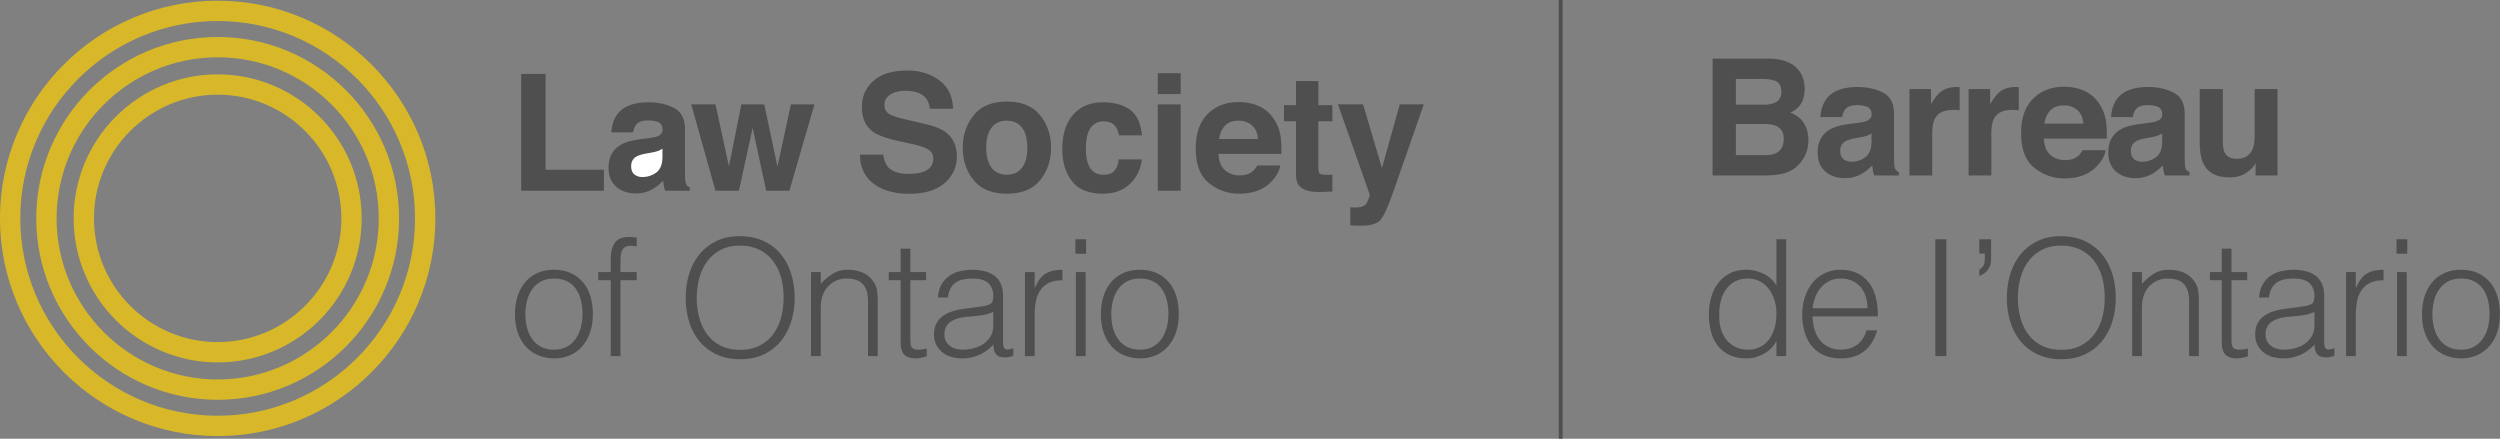 <svg xmlns="http://www.w3.org/2000/svg" xml:space="preserve" id="Layer_1" x="0" y="0" style="enable-background:new 0 0 193.473 42.824" viewBox="6.17 5.52 181.14 31.79"><rect x="6.17" y="5.52" width="181.14" height="31.79" fill="#808080" stroke="none"/>  <style>    .st0{fill:#4f4f4f}.st2{fill:#d8b828}  </style>  <path d="M119.114 5.518h.277v31.788h-.277zm17.426 5.152c.26.36.389.79.389 1.292 0 .516-.13.932-.392 1.246-.146.176-.36.337-.646.482.432.157.758.406.978.747s.33.754.33 1.24c0 .501-.126.951-.377 1.35a2.335 2.335 0 0 1-1.556 1.091 5.88 5.88 0 0 1-1.195.114h-3.814V9.768h4.09c1.032.015 1.763.316 2.194.902zm-4.595.568v1.866h2.057c.368 0 .666-.07.895-.21.23-.139.344-.387.344-.743 0-.394-.151-.654-.455-.78-.261-.089-.594-.133-1-.133h-1.841zm0 3.268v2.256H134c.367 0 .653-.05.857-.149.37-.184.556-.536.556-1.057 0-.44-.18-.742-.539-.907-.2-.092-.483-.14-.846-.143h-2.083zm8.828-.081c.305-.038.523-.086.654-.143.235-.1.353-.255.353-.466 0-.256-.09-.433-.27-.53s-.446-.147-.795-.147c-.392 0-.67.095-.833.287a1.187 1.187 0 0 0-.233.574h-1.579c.035-.547.189-.997.462-1.35.434-.55 1.18-.826 2.237-.826.689 0 1.3.136 1.834.408.535.272.802.784.802 1.538v2.871c0 .2.004.44.011.724.012.214.044.36.098.436a.59.59 0 0 0 .241.19v.241h-1.78a1.807 1.807 0 0 1-.103-.356 4.314 4.314 0 0 1-.046-.38 3.363 3.363 0 0 1-.786.627 2.376 2.376 0 0 1-1.201.304c-.57 0-1.04-.161-1.412-.485-.372-.323-.557-.782-.557-1.375 0-.77.298-1.327.896-1.671.328-.188.81-.322 1.446-.402l.561-.069zm1.001.764c-.105.065-.21.118-.317.158-.107.04-.253.077-.44.112l-.372.068c-.35.062-.6.137-.752.224-.258.15-.387.382-.387.695 0 .28.079.482.236.606a.896.896 0 0 0 .574.187c.358 0 .687-.104.989-.31s.457-.584.469-1.132v-.608zm6.243-3.362c.021.002.068.005.141.008v1.677a4.497 4.497 0 0 0-.47-.029c-.66 0-1.101.215-1.327.643-.127.242-.19.613-.19 1.114v2.992h-1.648v-6.259h1.562v1.091c.253-.417.473-.702.66-.856.307-.256.705-.384 1.195-.384.03 0 .056.001.077.003zm4.283 0c.021.002.068.005.141.008v1.677a4.497 4.497 0 0 0-.47-.029c-.66 0-1.102.215-1.328.643-.126.242-.189.613-.189 1.114v2.992h-1.648v-6.259h1.562v1.091c.253-.417.473-.702.66-.856.307-.256.705-.384 1.195-.384.03 0 .056.001.077.003zm4.884.273a2.54 2.54 0 0 1 1.081.926c.257.372.423.803.5 1.294.043.287.061.701.053 1.242h-4.558c.025.628.243 1.068.654 1.32.25.158.55.236.903.236.372 0 .675-.095.908-.287.127-.103.24-.247.337-.43h1.67c-.043.37-.246.748-.606 1.13-.56.61-1.346.914-2.354.914a3.409 3.409 0 0 1-2.205-.77c-.637-.514-.955-1.35-.955-2.506 0-1.085.287-1.916.862-2.494.575-.579 1.32-.868 2.238-.868.545 0 1.035.098 1.472.293zm-2.448 1.414c-.232.238-.377.561-.436.968h2.82c-.03-.434-.176-.764-.437-.988-.26-.225-.584-.338-.97-.338-.42 0-.746.12-.977.358zm7.094.911c.305-.038.523-.086.654-.143.236-.1.353-.255.353-.466 0-.256-.09-.433-.27-.53-.181-.098-.446-.147-.795-.147-.392 0-.67.095-.832.287a1.188 1.188 0 0 0-.233.574h-1.58c.035-.547.19-.997.462-1.35.434-.55 1.18-.826 2.238-.826.688 0 1.3.136 1.834.408s.801.784.801 1.538v2.871c0 .2.004.44.012.724.011.214.044.36.097.436a.59.59 0 0 0 .241.19v.241h-1.78c-.05-.126-.084-.245-.103-.356s-.034-.237-.046-.38a3.363 3.363 0 0 1-.785.627 2.376 2.376 0 0 1-1.202.304c-.57 0-1.04-.161-1.412-.485-.372-.323-.557-.782-.557-1.375 0-.77.299-1.327.896-1.671.328-.188.81-.322 1.446-.402l.562-.069zm1.001.764c-.104.065-.21.118-.317.158-.107.04-.253.077-.44.112l-.372.068c-.35.062-.6.137-.752.224-.258.15-.386.382-.386.695 0 .28.078.482.236.606a.896.896 0 0 0 .574.187c.358 0 .687-.104.988-.31s.458-.584.47-1.132v-.608zm4.398-3.216v3.773c0 .356.041.624.125.804.149.317.44.476.874.476.557 0 .937-.225 1.143-.677.107-.245.16-.569.16-.97v-3.406h1.66v6.26h-1.59v-.885c-.016.019-.054.077-.116.172s-.133.18-.217.253c-.256.23-.503.386-.742.47a2.528 2.528 0 0 1-.839.127c-.923 0-1.545-.333-1.866-.999-.18-.368-.269-.91-.269-1.625v-3.773h1.677zm-32.346 10.884h.706v8.467h-.706v-1.07h-.024a1.93 1.93 0 0 1-.393.535c-.161.153-.338.28-.53.382a2.85 2.85 0 0 1-.593.235 2.275 2.275 0 0 1-.6.083c-.494 0-.914-.083-1.259-.247-.345-.165-.629-.39-.852-.676s-.386-.625-.488-1.018a4.975 4.975 0 0 1-.153-1.258c0-.423.055-.83.165-1.223.11-.392.276-.735.5-1.029.223-.294.505-.53.846-.706.34-.176.743-.264 1.205-.264.431 0 .845.096 1.24.288s.709.476.936.853v-3.352zm0 5.398c0-.345-.047-.672-.141-.982a2.546 2.546 0 0 0-.406-.812c-.176-.23-.392-.415-.647-.552s-.543-.206-.864-.206c-.369 0-.686.073-.952.217a1.877 1.877 0 0 0-.66.595 2.57 2.57 0 0 0-.375.875 3.98 3.98 0 0 0-.094 1.076 3 3 0 0 0 .158 1.018c.106.294.253.543.441.746s.408.359.659.465a2.1 2.1 0 0 0 .823.159 1.9 1.9 0 0 0 .882-.2c.258-.133.474-.316.647-.547.172-.231.304-.506.394-.823.09-.318.135-.66.135-1.03zm2.622.188c0 .33.043.64.13.935.086.294.213.549.382.764.169.216.382.388.64.518.26.13.558.194.895.194.462 0 .858-.121 1.188-.365.329-.243.548-.588.658-1.035h.788a3.8 3.8 0 0 1-.341.806 2.473 2.473 0 0 1-.53.646 2.294 2.294 0 0 1-.752.43 3.07 3.07 0 0 1-1.011.153c-.487 0-.906-.083-1.259-.247a2.38 2.38 0 0 1-.87-.676 2.852 2.852 0 0 1-.506-1.012 4.587 4.587 0 0 1-.164-1.252c0-.447.064-.866.194-1.259.13-.391.313-.734.552-1.029.24-.293.532-.524.877-.693a2.646 2.646 0 0 1 1.176-.253c.839 0 1.497.288 1.975.865.479.575.714 1.412.706 2.51h-4.728zm3.975-.588c0-.298-.04-.578-.123-.84a1.977 1.977 0 0 0-.365-.683 1.74 1.74 0 0 0-.605-.459c-.244-.113-.522-.17-.835-.17s-.59.059-.83.176a1.914 1.914 0 0 0-.61.47 2.365 2.365 0 0 0-.407.683 3.178 3.178 0 0 0-.2.823h3.975zm4.916 3.469v-8.467h.799v7.785m3.243-6.397c0 .345-.08.621-.24.829-.161.208-.367.35-.618.43v-.436c.094-.063.184-.149.27-.259.087-.11.13-.282.13-.517v-.4h-.4v-1.035h.858v1.388zm1.142 2.858c0-.62.083-1.2.252-1.74a4.178 4.178 0 0 1 .747-1.418 3.54 3.54 0 0 1 1.222-.958c.486-.236 1.047-.353 1.682-.353.658 0 1.237.116 1.735.347.498.23.913.548 1.246.952.334.404.584.878.753 1.423a5.87 5.87 0 0 1 .253 1.747 5.71 5.71 0 0 1-.253 1.722 4.187 4.187 0 0 1-.747 1.412c-.33.403-.74.722-1.235.958-.493.235-1.066.353-1.716.353-.651 0-1.224-.118-1.718-.353s-.905-.555-1.234-.958a4.122 4.122 0 0 1-.741-1.412 5.841 5.841 0 0 1-.247-1.722zm3.95 3.763c.549 0 1.021-.104 1.417-.312.396-.208.721-.484.976-.83s.443-.744.565-1.199c.121-.454.182-.929.182-1.422 0-.588-.073-1.116-.217-1.582a3.437 3.437 0 0 0-.63-1.194 2.705 2.705 0 0 0-1-.753 3.244 3.244 0 0 0-1.316-.258c-.541 0-1.01.106-1.406.317a2.855 2.855 0 0 0-.976.841 3.59 3.59 0 0 0-.564 1.205c-.122.455-.182.93-.182 1.424 0 .501.06.98.182 1.434.121.455.31.855.564 1.2.255.345.58.619.976.823.396.204.872.306 1.43.306zm5.833.458h-.705v-6.091h.705v.846a4.48 4.48 0 0 1 .876-.729c.302-.188.665-.282 1.088-.282.376 0 .725.065 1.047.194.32.13.591.355.811.676.149.22.237.445.265.676.027.232.04.473.04.724v3.986h-.705V27.35c0-.548-.122-.96-.364-1.234-.243-.275-.647-.412-1.212-.412-.22 0-.419.033-.6.1s-.342.155-.487.265a1.777 1.777 0 0 0-.606.823c-.07.196-.114.384-.13.564-.015.18-.023.377-.023.588v3.281zm7.679.023c-.086.017-.2.044-.34.083a1.79 1.79 0 0 1-.47.059c-.354 0-.622-.088-.807-.265-.184-.176-.276-.491-.276-.947v-4.456h-.858v-.588h.858v-1.694h.706v1.694h1.14v.588h-1.14v4.174c0 .15.004.278.012.388.007.11.03.2.07.27.04.071.1.123.182.154.082.031.198.047.347.047.094 0 .19-.008.289-.024.097-.016.193-.035.287-.059v.576zm3.634-3.574c.133-.016.292-.04.477-.07.184-.032.335-.075.452-.13a.373.373 0 0 0 .218-.277 1.71 1.71 0 0 0 .041-.358c0-.36-.116-.657-.347-.888-.231-.231-.621-.347-1.17-.347a3.24 3.24 0 0 0-.67.065 1.45 1.45 0 0 0-.535.223c-.154.106-.279.247-.377.423s-.163.398-.194.665h-.717c.024-.36.106-.669.247-.923.141-.255.323-.463.547-.623a2.25 2.25 0 0 1 .776-.353c.294-.075.606-.112.935-.112.306 0 .593.033.864.1a2 2 0 0 1 .706.318c.2.145.356.339.47.582.114.243.17.54.17.894v3.315c0 .275.05.45.148.524.098.075.295.057.593-.053v.553c-.054.016-.135.038-.24.07-.107.031-.21.047-.313.047-.11 0-.215-.012-.317-.035a.534.534 0 0 1-.282-.112.688.688 0 0 1-.17-.21.875.875 0 0 1-.089-.272 1.914 1.914 0 0 1-.023-.312 3.06 3.06 0 0 1-1.023.753 3.019 3.019 0 0 1-2.017.153 1.856 1.856 0 0 1-.653-.329 1.646 1.646 0 0 1-.447-.547 1.68 1.68 0 0 1-.164-.77c0-1.035.71-1.647 2.128-1.835l.976-.13zm1.188.352c-.298.126-.6.208-.906.247-.305.04-.61.071-.917.094-.54.04-.963.161-1.264.365-.302.204-.453.514-.453.93 0 .187.037.35.112.487.074.137.172.25.294.34.121.091.263.158.423.201.161.043.324.065.488.065.282 0 .557-.035.823-.106.267-.07.504-.178.712-.323.208-.146.374-.33.5-.553.125-.224.188-.488.188-.794v-.953zm2.998 3.199h-.705v-6.091h.705v1.14h.024c.196-.486.449-.825.758-1.017.31-.192.72-.288 1.23-.288v.764c-.4-.007-.73.055-.989.189a1.622 1.622 0 0 0-.617.54 2.145 2.145 0 0 0-.318.806c-.058.31-.088.633-.088.97v2.987zm2.952-7.42v-1.047h.776v1.047h-.776zm.035 7.42v-6.091h.706v6.091h-.706zm4.634.165a3.17 3.17 0 0 1-1.1-.212 2.455 2.455 0 0 1-.894-.6 2.872 2.872 0 0 1-.605-1c-.15-.4-.224-.865-.224-1.399 0-.446.06-.864.177-1.252a2.95 2.95 0 0 1 .529-1.017c.235-.29.53-.52.882-.688.353-.169.764-.253 1.235-.253.478 0 .893.084 1.246.253.353.169.647.396.882.682s.41.625.523 1.017.17.812.17 1.258c0 .487-.066.925-.199 1.317a2.95 2.95 0 0 1-.57 1.012c-.247.282-.545.5-.894.652s-.735.23-1.158.23zm2.07-3.21c0-.361-.04-.698-.118-1.012a2.39 2.39 0 0 0-.365-.817 1.752 1.752 0 0 0-.635-.547c-.258-.133-.576-.2-.952-.2-.369 0-.684.073-.947.217a1.852 1.852 0 0 0-.64.577 2.502 2.502 0 0 0-.365.823c-.079.31-.118.629-.118.958 0 .377.045.724.135 1.041.09.318.222.59.394.817s.388.404.647.53.557.188.894.188c.368 0 .684-.072.946-.218.263-.145.477-.339.641-.582a2.6 2.6 0 0 0 .365-.823 3.84 3.84 0 0 0 .117-.953zm-39.358 3.045v-.682l-.799.682M43.933 10.877H45.7v6.942h4.226v1.522h-5.994v-8.464zM55.91 18.91c-.054-.077-.087-.222-.098-.437a27.878 27.878 0 0 1-.012-.723v-2.871c0-.754-.267-1.267-.801-1.539-.535-.272-1.146-.407-1.834-.407-1.058 0-1.803.275-2.238.826-.273.352-.426.802-.461 1.35h1.579c.039-.241.117-.433.233-.575.163-.191.44-.287.832-.287.35 0 .614.05.794.147.181.097.272.274.272.53 0 .212-.118.366-.353.466-.132.058-.35.105-.654.144l-.561.068c-.637.08-1.118.215-1.447.402-.597.345-.896.902-.896 1.671 0 .594.185 1.052.557 1.376.372.323.843.485 1.412.485.447 0 .847-.102 1.202-.305a3.35 3.35 0 0 0 .785-.626c.012.142.027.268.046.38.02.11.054.23.104.356h1.78v-.242a.583.583 0 0 1-.242-.19z" class="st0"></path>  <path d="M54.17 16.906c-.012.547-.168.924-.47 1.131a1.71 1.71 0 0 1-.988.31.896.896 0 0 1-.574-.187c-.158-.124-.236-.326-.236-.605 0-.314.128-.546.386-.695.152-.088.403-.163.752-.224l.373-.069c.186-.034.332-.072.44-.112.106-.04.212-.093.316-.158v.609z" style="fill:#fff"></path>  <path d="M59.887 13.082h1.66l.953 4.507.976-4.507h1.706l-1.815 6.259h-1.682l-.982-4.56-.994 4.56h-1.7l-1.756-6.26h1.757l.976 4.49.901-4.49zm10.283 3.646c.054.387.161.675.321.867.294.348.796.522 1.507.522.426 0 .772-.046 1.038-.137.504-.177.756-.504.756-.982a.724.724 0 0 0-.37-.65c-.247-.148-.64-.28-1.175-.395l-.917-.201c-.9-.2-1.519-.416-1.855-.65-.571-.39-.856-1-.856-1.83 0-.759.279-1.389.837-1.89.558-.501 1.377-.752 2.459-.752.902 0 1.672.236 2.31.709s.972 1.159 1.003 2.058h-1.7c-.031-.508-.259-.87-.683-1.085-.282-.141-.633-.212-1.053-.212-.467 0-.84.092-1.12.275a.872.872 0 0 0-.417.77c0 .302.138.528.412.678.177.1.551.216 1.125.35l1.485.35c.651.153 1.14.358 1.464.614.504.399.757.975.757 1.729 0 .773-.3 1.415-.897 1.926-.598.511-1.442.767-2.534.767-1.113 0-1.99-.252-2.628-.755-.639-.504-.958-1.196-.958-2.076h1.688zm11.361 1.847c-.528.652-1.33.978-2.405.978-1.076 0-1.878-.326-2.406-.978-.529-.652-.793-1.437-.793-2.355 0-.903.264-1.685.793-2.347.528-.661 1.33-.992 2.406-.992 1.075 0 1.877.33 2.405.992.529.662.793 1.444.793 2.347 0 .918-.264 1.703-.793 2.355zm-1.309-.905c.257-.34.385-.823.385-1.45s-.128-1.11-.385-1.448c-.256-.338-.624-.508-1.102-.508-.479 0-.847.17-1.106.508-.258.338-.387.82-.387 1.448 0 .627.129 1.11.387 1.45.259.34.627.51 1.106.51.478 0 .846-.17 1.102-.51zm7.018-2.343a1.454 1.454 0 0 0-.237-.632c-.184-.253-.47-.379-.857-.379-.553 0-.931.274-1.134.821-.107.29-.162.676-.162 1.157 0 .459.055.827.162 1.106.195.52.564.78 1.105.78.384 0 .656-.103.817-.31.161-.206.26-.474.294-.803h1.67a2.737 2.737 0 0 1-.54 1.412c-.513.716-1.274 1.074-2.281 1.074-1.008 0-1.75-.298-2.225-.896-.475-.597-.713-1.371-.713-2.322 0-1.074.263-1.91.788-2.507.525-.597 1.25-.895 2.173-.895.785 0 1.428.176 1.928.527.5.353.796.975.888 1.867H87.24zm4.478-2.992h-1.66v-1.51h1.66v1.51zm-1.66.747h1.66v6.259h-1.66v-6.26zm7.323.127a2.54 2.54 0 0 1 1.082.926c.256.371.422.802.499 1.293.044.288.061.702.053 1.242h-4.558c.025.628.244 1.069.654 1.321.25.157.551.236.903.236.373 0 .675-.096.909-.288.126-.103.239-.246.336-.43h1.67c-.043.371-.245.748-.605 1.131-.561.609-1.346.913-2.355.913a3.409 3.409 0 0 1-2.205-.77c-.637-.513-.955-1.349-.955-2.506 0-1.084.287-1.915.862-2.494.575-.578 1.321-.868 2.238-.868.545 0 1.036.098 1.472.294zm-2.448 1.413c-.231.239-.376.562-.436.969h2.82c-.03-.435-.176-.764-.436-.989-.261-.225-.585-.338-.97-.338-.42 0-.747.12-.978.358zm4.267-.317v-1.166h.873v-1.746h1.62v1.746h1.016v1.166h-1.017v3.307c0 .257.033.416.098.48.065.063.264.094.597.094a4.287 4.287 0 0 0 .322-.01v1.222l-.776.029c-.773.026-1.301-.108-1.584-.402-.184-.188-.276-.477-.276-.867v-3.853H99.2zm4.806 6.235.206.012c.161.008.314.002.46-.017s.268-.063.368-.132c.095-.065.184-.201.267-.408.082-.206.117-.333.106-.379l-2.3-6.534h1.82l1.367 4.616 1.292-4.616h1.74l-2.146 6.155c-.415 1.187-.743 1.923-.984 2.208-.242.285-.725.428-1.449.428a10.813 10.813 0 0 1-.747-.023v-1.31zm-57.7 10.949a3.17 3.17 0 0 1-1.1-.212 2.455 2.455 0 0 1-.893-.6 2.872 2.872 0 0 1-.606-1c-.149-.4-.223-.865-.223-1.399 0-.446.058-.864.176-1.252a2.95 2.95 0 0 1 .53-1.017c.234-.29.529-.52.882-.688.352-.169.764-.253 1.234-.253.478 0 .894.084 1.247.253.353.169.646.396.882.682.235.286.41.625.523 1.017.114.392.17.812.17 1.258 0 .487-.067.925-.2 1.317a2.95 2.95 0 0 1-.57 1.012 2.51 2.51 0 0 1-.894.652c-.349.153-.735.23-1.158.23zm2.07-3.21c0-.361-.04-.698-.118-1.012a2.39 2.39 0 0 0-.365-.817 1.752 1.752 0 0 0-.635-.547c-.258-.133-.576-.2-.952-.2-.368 0-.684.073-.947.217a1.852 1.852 0 0 0-.64.577 2.523 2.523 0 0 0-.365.823 3.91 3.91 0 0 0-.118.958c0 .377.045.724.136 1.041.09.318.221.59.394.817.172.228.387.404.646.53.26.125.557.188.894.188.368 0 .684-.072.947-.218.262-.145.476-.339.64-.582a2.6 2.6 0 0 0 .365-.823 3.84 3.84 0 0 0 .118-.953zm1.141-2.459v-.587h.905v-.965c0-.486.098-.87.294-1.152.196-.283.53-.424 1-.424a3.583 3.583 0 0 1 .588.047v.647a1.775 1.775 0 0 0-.424-.059.774.774 0 0 0-.423.1.585.585 0 0 0-.223.265 1.21 1.21 0 0 0-.089.37 4.93 4.93 0 0 0-.017.418v.753h1.176v.588h-1.176v5.503h-.706v-5.503h-.905zm6.338 1.283c0-.62.084-1.2.253-1.74a4.178 4.178 0 0 1 .747-1.418 3.543 3.543 0 0 1 1.223-.958c.485-.236 1.046-.353 1.681-.353.659 0 1.237.116 1.735.347.498.23.913.548 1.246.952.334.404.584.878.753 1.423a5.87 5.87 0 0 1 .253 1.747 5.71 5.71 0 0 1-.253 1.722 4.187 4.187 0 0 1-.747 1.412c-.33.403-.74.722-1.235.958-.493.235-1.066.353-1.716.353-.651 0-1.223-.118-1.717-.353s-.906-.555-1.235-.958a4.122 4.122 0 0 1-.741-1.412 5.841 5.841 0 0 1-.247-1.722zm3.951 3.763c.549 0 1.021-.104 1.418-.312.395-.208.72-.484.975-.83s.443-.744.565-1.199c.122-.454.182-.929.182-1.422 0-.588-.073-1.116-.217-1.582a3.437 3.437 0 0 0-.63-1.194 2.705 2.705 0 0 0-1-.753 3.244 3.244 0 0 0-1.316-.258c-.541 0-1.01.106-1.406.317a2.855 2.855 0 0 0-.976.841 3.59 3.59 0 0 0-.564 1.205c-.122.455-.182.93-.182 1.424 0 .501.06.98.182 1.434.122.455.31.855.564 1.2.255.345.58.619.976.823.396.204.873.306 1.43.306zm5.833.458h-.706v-6.091h.706v.846a4.48 4.48 0 0 1 .876-.729c.301-.188.664-.282 1.088-.282.376 0 .725.065 1.046.194.321.13.592.355.812.676.149.22.237.445.264.676.028.232.041.473.041.724v3.986h-.705V27.35c0-.548-.122-.96-.365-1.234-.243-.275-.646-.412-1.211-.412-.22 0-.42.033-.6.1s-.343.155-.488.265a1.777 1.777 0 0 0-.606.823 2.28 2.28 0 0 0-.129.564 6.83 6.83 0 0 0-.023.588v3.281zm7.679.023c-.086.017-.2.044-.34.083a1.79 1.79 0 0 1-.471.059c-.353 0-.622-.088-.806-.265-.184-.176-.276-.491-.276-.947v-4.456h-.859v-.588h.859v-1.694h.705v1.694h1.14v.588h-1.14v4.174c0 .15.004.278.012.388.008.11.031.2.07.27.04.071.1.123.183.154.082.031.198.047.347.047.094 0 .19-.008.288-.024.098-.016.194-.035.288-.059v.576zm3.634-3.574a9.62 9.62 0 0 0 .476-.07c.184-.032.335-.075.453-.13a.373.373 0 0 0 .217-.277 1.71 1.71 0 0 0 .042-.358c0-.36-.116-.657-.347-.888-.232-.231-.622-.347-1.17-.347a3.24 3.24 0 0 0-.67.065 1.45 1.45 0 0 0-.536.223 1.229 1.229 0 0 0-.376.423 1.786 1.786 0 0 0-.194.665h-.718c.024-.36.106-.669.247-.923.142-.255.324-.463.547-.623.224-.161.482-.279.776-.353.294-.075.606-.112.935-.112.306 0 .594.033.865.1s.505.172.705.318c.2.145.357.339.47.582.114.243.171.54.171.894v3.315c0 .275.05.45.147.524.098.075.296.057.594-.053v.553c-.055.016-.135.038-.24.07-.107.031-.21.047-.313.047-.11 0-.215-.012-.317-.035a.534.534 0 0 1-.283-.112.688.688 0 0 1-.17-.21.875.875 0 0 1-.088-.272 1.915 1.915 0 0 1-.024-.312 3.05 3.05 0 0 1-1.023.753 3.019 3.019 0 0 1-2.017.153 1.856 1.856 0 0 1-.652-.329 1.646 1.646 0 0 1-.447-.547 1.68 1.68 0 0 1-.165-.77c0-1.035.71-1.647 2.129-1.835l.976-.13zm1.188.352c-.299.126-.6.208-.906.247-.306.04-.611.071-.917.094-.541.04-.963.161-1.264.365-.302.204-.453.514-.453.93 0 .187.037.35.111.487.075.137.173.25.295.34.121.091.262.158.423.201.16.043.324.065.488.065.282 0 .557-.035.823-.106a2.22 2.22 0 0 0 .711-.323c.208-.146.375-.33.5-.553.125-.224.189-.488.189-.794v-.953zm2.999 3.199h-.706v-6.091h.706v1.14h.023c.196-.486.449-.825.758-1.017.31-.192.72-.288 1.23-.288v.764c-.4-.007-.73.055-.989.189-.258.133-.464.313-.617.54s-.259.497-.317.806c-.06.31-.088.633-.088.97v2.987zm2.951-7.42v-1.047h.776v1.047h-.776zm.035 7.42v-6.091h.706v6.091h-.706zm4.634.165a3.17 3.17 0 0 1-1.1-.212 2.455 2.455 0 0 1-.894-.6 2.872 2.872 0 0 1-.605-1c-.15-.4-.224-.865-.224-1.399 0-.446.059-.864.177-1.252a2.95 2.95 0 0 1 .528-1.017c.236-.29.53-.52.883-.688.352-.169.764-.253 1.235-.253.477 0 .893.084 1.246.253.353.169.647.396.882.682s.41.625.523 1.017c.114.392.17.812.17 1.258 0 .487-.066.925-.2 1.317a2.95 2.95 0 0 1-.57 1.012 2.51 2.51 0 0 1-.894.652c-.348.153-.734.23-1.157.23zm2.07-3.21c0-.361-.04-.698-.119-1.012a2.39 2.39 0 0 0-.364-.817 1.752 1.752 0 0 0-.635-.547c-.259-.133-.576-.2-.952-.2-.37 0-.685.073-.948.217a1.852 1.852 0 0 0-.64.577 2.544 2.544 0 0 0-.365.823 3.91 3.91 0 0 0-.118.958c0 .377.045.724.136 1.041.09.318.221.59.394.817s.388.404.647.53c.258.125.556.188.894.188.368 0 .683-.072.946-.218a1.82 1.82 0 0 0 .64-.582 2.6 2.6 0 0 0 .365-.823c.079-.306.118-.623.118-.953z" class="st0"></path>  <path d="M21.942 31.779c-5.755 0-10.436-4.682-10.436-10.436s4.68-10.435 10.436-10.435c5.754 0 10.435 4.681 10.435 10.435 0 5.754-4.681 10.436-10.435 10.436zm0-19.399c-4.943 0-8.964 4.021-8.964 8.963 0 4.942 4.02 8.963 8.964 8.963 4.942 0 8.962-4.02 8.962-8.963 0-4.942-4.02-8.963-8.962-8.963z" class="st2"></path>  <path d="M21.942 34.487c-7.248 0-13.145-5.896-13.145-13.144S14.694 8.199 21.942 8.199s13.144 5.896 13.144 13.144-5.897 13.144-13.144 13.144zm0-24.816c-6.436 0-11.672 5.236-11.672 11.672s5.236 11.672 11.672 11.672 11.671-5.236 11.671-11.672S28.377 9.671 21.942 9.671z" class="st2"></path>  <path d="M21.942 37.116c-8.698 0-15.774-7.076-15.774-15.773S13.244 5.57 21.942 5.57c8.697 0 15.773 7.076 15.773 15.773s-7.076 15.773-15.773 15.773zm0-30.074c-7.886 0-14.302 6.416-14.302 14.301s6.416 14.3 14.302 14.3c7.885 0 14.3-6.415 14.3-14.3s-6.415-14.3-14.3-14.3z" class="st2"></path></svg>